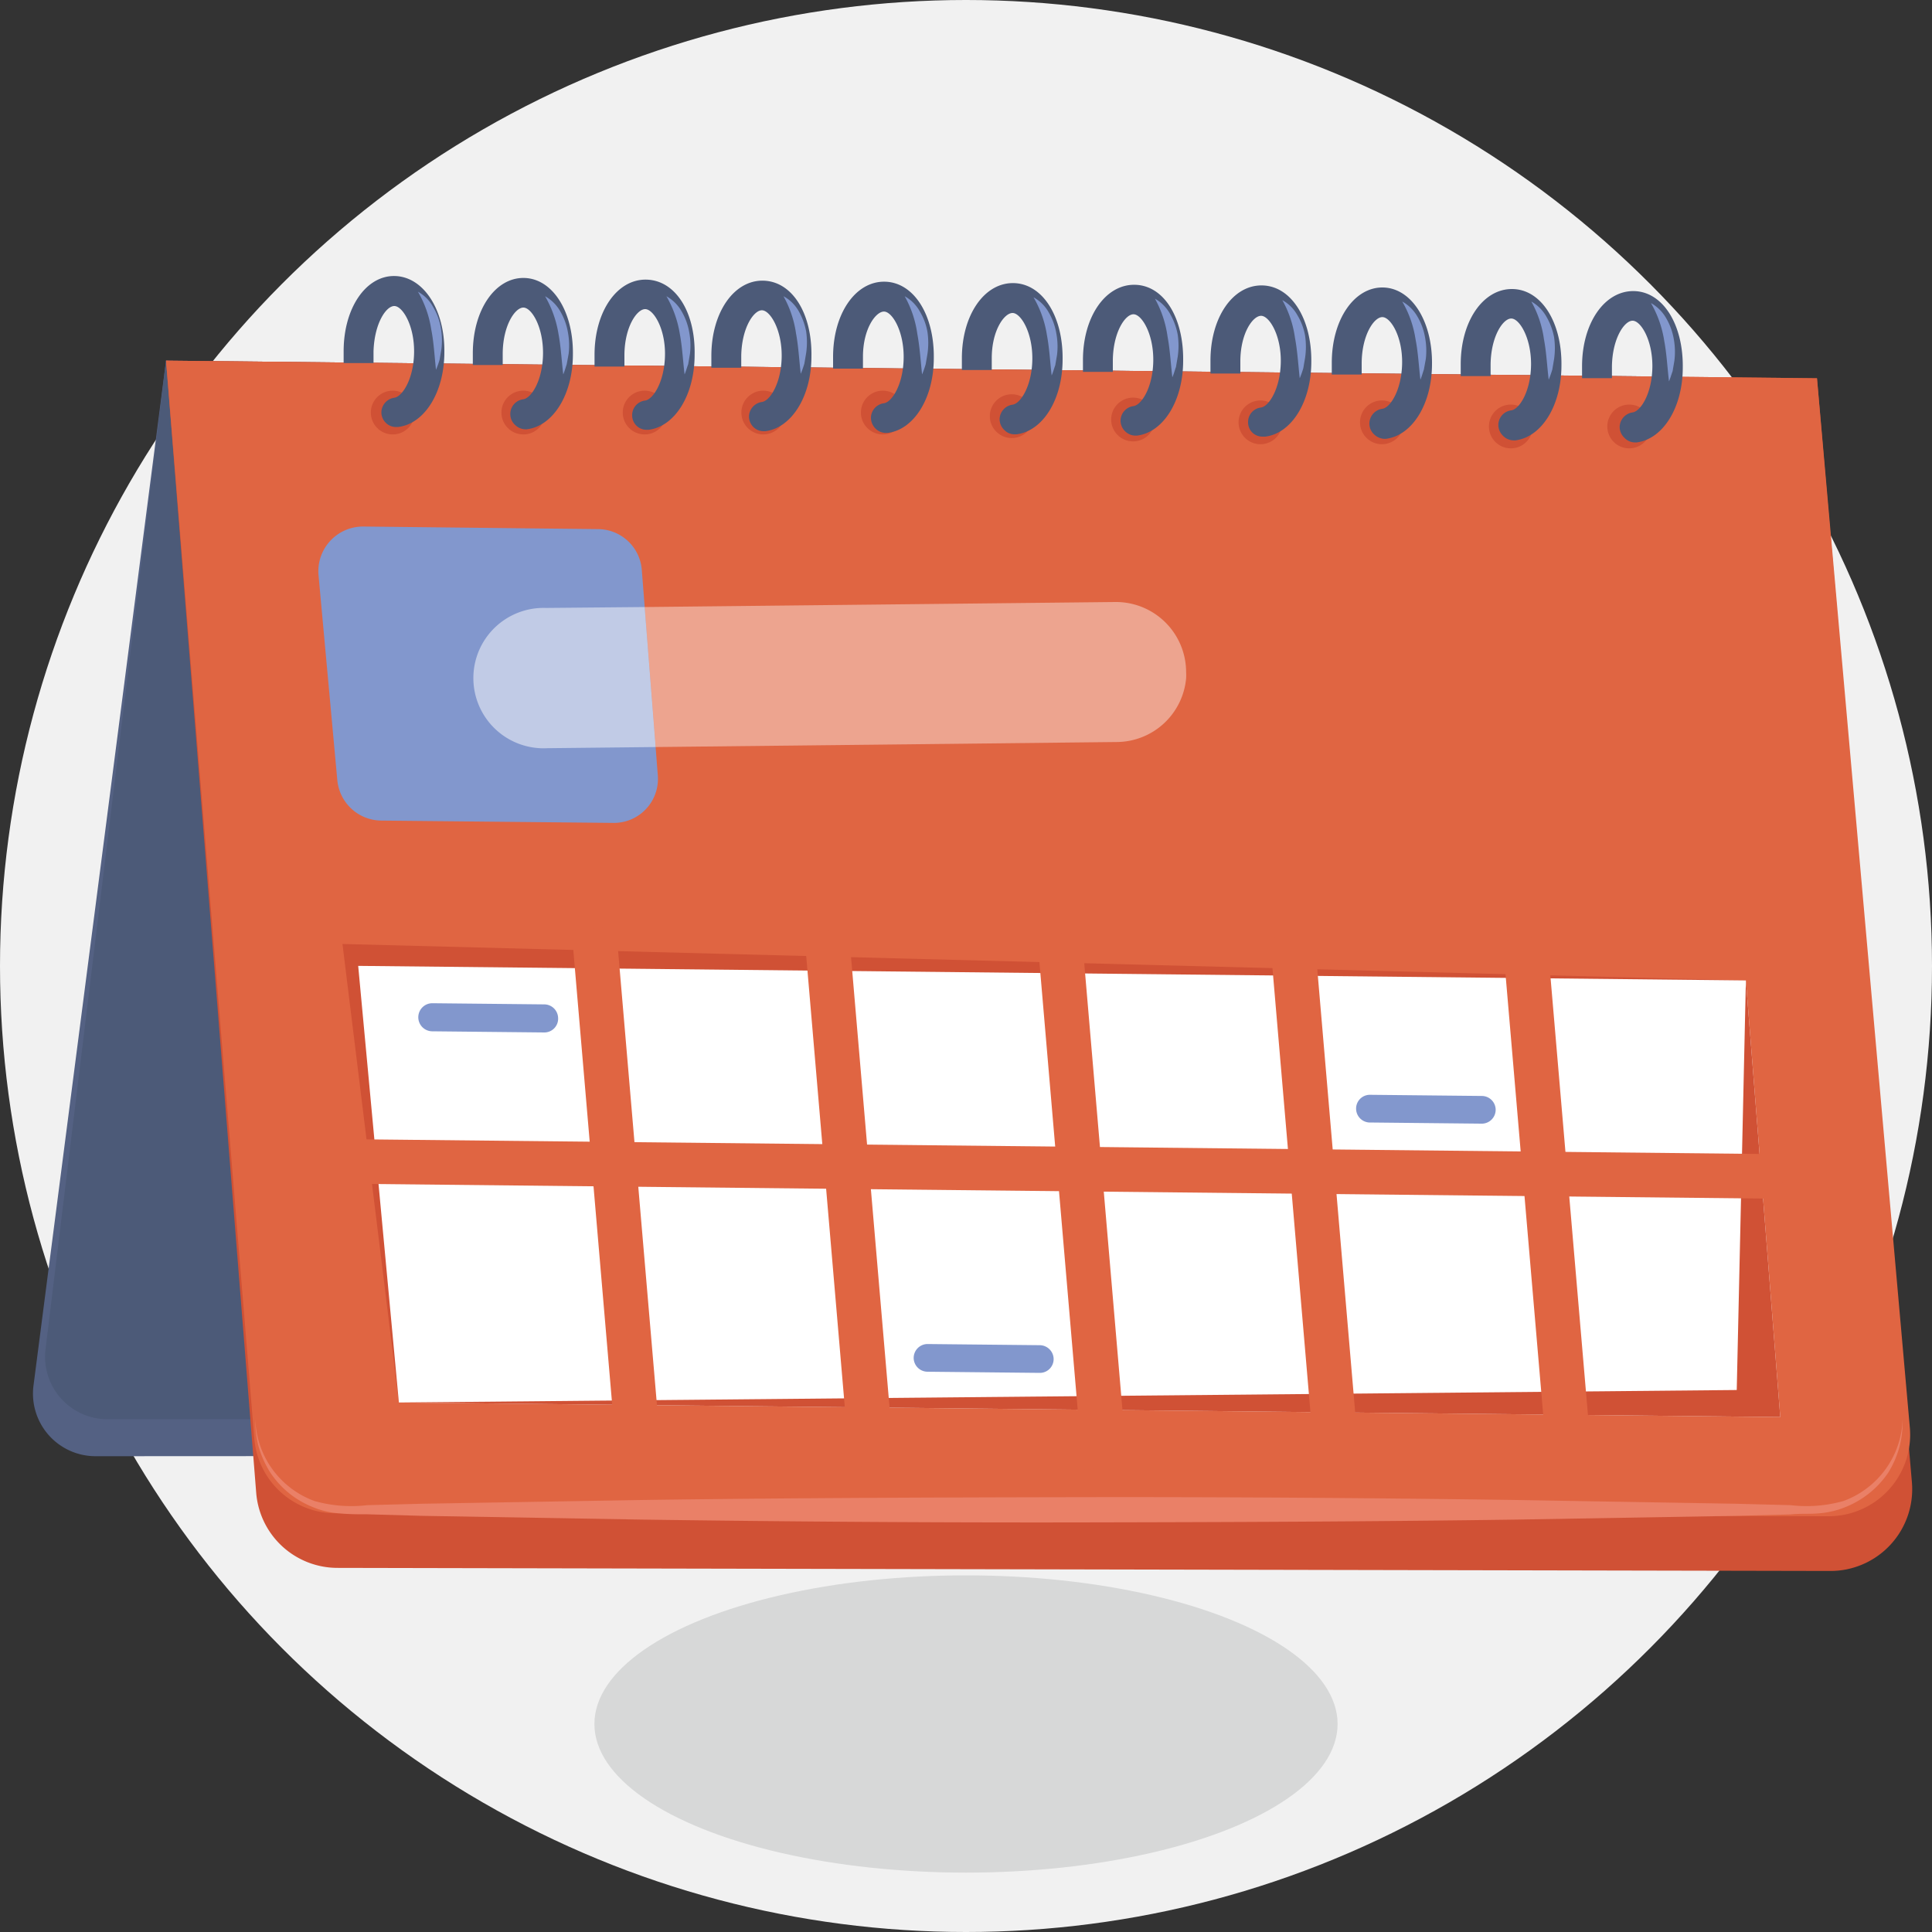 <svg xmlns="http://www.w3.org/2000/svg" viewBox="0 0 150 150">
  <rect x="0" y="0" width="150" height="150" fill="#333333" stroke="none"/>
  <defs>
    <style>
      .cls-4{fill:#4c5a78}.cls-5{fill:#d05135}.cls-6{fill:#e06542}.cls-8{fill:#8297cd}
    </style>
  </defs>
  <g id="Layer_2" data-name="Layer 2">
    <g id="veicle">
      <circle cx="75" cy="75" r="75" fill="#f1f1f1"/>
      <ellipse cx="75" cy="133.85" rx="28.85" ry="11.54" fill="#d7d8d8"/>
      <path d="M7.42 113.06l118.22-.06.85-81-113.6-4L2.6 107.58a4.86 4.86 0 004.82 5.48z" fill="#546183"/>
      <path class="cls-4" d="M8.36 110.19l118.21-.06.85-80.91L12.89 28l-9.35 76.71a4.85 4.85 0 004.82 5.48z"/>
      <path class="cls-5" d="M26.21 121.73l115.9.24a6.35 6.35 0 006.33-6.89l-7.37-85.71L12.89 28l7 87.88a6.33 6.33 0 006.32 5.85z"/>
      <path class="cls-6" d="M26.05 117.49l115.9.23a6.33 6.33 0 006.33-6.88l-7.21-81.47L12.89 28l6.85 83.64a6.32 6.32 0 006.31 5.85z"/>
      <circle class="cls-5" cx="30.49" cy="32.03" r="1.7"/>
      <circle class="cls-5" cx="40.63" cy="32.03" r="1.7"/>
      <circle class="cls-5" cx="50.05" cy="32.03" r="1.7"/>
      <circle class="cls-5" cx="59.26" cy="32.03" r="1.7"/>
      <circle class="cls-5" cx="68.54" cy="32.03" r="1.7"/>
      <circle class="cls-5" cx="78.55" cy="32.31" r="1.7"/>
      <circle class="cls-5" cx="87.97" cy="32.57" r="1.7"/>
      <circle class="cls-5" cx="97.86" cy="32.79" r="1.7"/>
      <circle class="cls-5" cx="107.29" cy="32.79" r="1.7"/>
      <circle class="cls-5" cx="117.3" cy="33.11" r="1.7"/>
      <circle class="cls-5" cx="126.49" cy="33.11" r="1.7"/>
      <path class="cls-5" d="M135.55 76.12l1.45 32.2-106.03.57-4.38-35.6 108.96 2.83z"/>
      <path fill="#fff" d="M135.55 76.12l2.67 33.9-107.25-1.13-3.16-33.9 107.74 1.13z"/>
      <path class="cls-5" d="M135.55 76.12l2.67 33.9-107.25-1.13 103.87-.97.71-31.8z"/>
      <path class="cls-8" d="M51.07 60.17a3.42 3.42 0 01-3.48 3.72l-18-.18a3.46 3.46 0 01-3.4-3.13l-1.46-15.92a3.47 3.47 0 013.48-3.78l18.22.2a3.43 3.43 0 013.4 3.18z"/>
      <path d="M50.91 58l-8.43.09a5.45 5.45 0 11-.1-10.89l7.67-.07z" opacity=".5" fill="#fff"/>
      <path d="M92.09 52.16a4.56 4.56 0 010 .51 5.44 5.44 0 01-5.37 4.94L50.91 58l-.86-10.87 36.52-.39a5.45 5.45 0 015.52 5.42z" opacity=".41" fill="#fff"/>
      <path class="cls-6" transform="rotate(-89.4 82.672 90.796)" d="M80.98 35.1h3.46v111.41h-3.46z"/>
      <path class="cls-6" transform="rotate(-4.89 120.237 93.587)" d="M118.43 72.78h3.46v41.62h-3.46z"/>
      <path class="cls-6" transform="rotate(-4.89 102.179 93.402)" d="M100.36 72.59h3.46v41.62h-3.46z"/>
      <path class="cls-6" transform="rotate(-4.89 84.004 93.213)" d="M82.29 72.4h3.46v41.62h-3.46z"/>
      <path class="cls-6" transform="rotate(-4.89 66.058 93.15)" d="M64.22 72.21h3.46v41.62h-3.46z"/>
      <path class="cls-6" transform="rotate(-4.89 47.887 92.844)" d="M46.15 72.02h3.46v41.62h-3.46z"/>
      <path class="cls-8" d="M116.12 86.08a1.08 1.08 0 01-1.12 1.16l-8.71-.09a1.08 1.08 0 01-1-1 1.07 1.07 0 011.07-1.15l8.7.09a1.08 1.08 0 011.06.99zM81.8 105.43a1.07 1.07 0 01-1.08 1.16L72 106.5a1.08 1.08 0 01-1.06-1 1.08 1.08 0 011.06-1.15l8.71.09a1.09 1.09 0 011.09.99zM43.33 79a1.07 1.07 0 01-1.08 1.16l-8.71-.09a1.09 1.09 0 01-1.06-1 1.09 1.09 0 011.08-1.18l8.71.09A1.08 1.08 0 0143.33 79z"/>
      <path d="M19.82 110.19a7 7 0 004.6 6.35 10.55 10.55 0 004.1.32l4.25-.11 17-.29c11.34-.16 22.67-.2 34-.22s22.67.06 34 .22l17 .29 4.25.11a10.55 10.55 0 004.1-.32 7 7 0 004.6-6.35 8 8 0 01-.24 2.12 7.66 7.66 0 01-.86 2 7.24 7.24 0 01-3.32 2.69 6.76 6.76 0 01-2.14.5c-.74.06-1.43 0-2.14.08l-4.25.11-17 .29c-11.33.16-22.67.2-34 .22s-22.66-.06-34-.22l-17-.29-4.25-.12c-.71 0-1.4 0-2.14-.07a6.51 6.51 0 01-2.14-.51 7.08 7.08 0 01-3.31-2.75 7.69 7.69 0 01-.87-2 8 8 0 01-.24-2.05z" fill="#ea8067"/>
      <path class="cls-4" d="M126.45 33.1a.44.44 0 00.4.48.48.48 0 000-.95.45.45 0 00-.4.47z"/>
      <path class="cls-4" d="M126.67 33.1a.23.23 0 00.25.23c1.54-.19 2.74-2.28 2.77-4.92s-1.25-5-2.91-5-3 2.15-3 4.93h.48c0-2.47 1.17-4.47 2.54-4.46s2.46 2 2.44 4.51-1.06 4.28-2.34 4.44a.23.23 0 00-.2.22z"/>
      <path class="cls-4" d="M126.13 34a1.17 1.17 0 01-.38-.86 1.17 1.17 0 011-1.12c.63-.08 1.52-1.47 1.54-3.54s-.89-3.57-1.53-3.58-1.58 1.37-1.61 3.55v.91h-2.32v-.92c0-3.35 1.74-5.86 4-5.84s3.86 2.57 3.82 5.93c0 3.12-1.54 5.56-3.58 5.82h-.15a1.12 1.12 0 01-.79-.35zm.86-.2zM117 33a.46.46 0 00.4.48.44.44 0 00.4-.47.43.43 0 00-.39-.48.44.44 0 00-.41.47z"/>
      <path class="cls-4" d="M117.25 33a.22.22 0 00.25.23c1.54-.19 2.74-2.28 2.77-4.92s-1.25-5-2.91-5-3 2.15-3 4.93h.48c0-2.47 1.17-4.47 2.54-4.45s2.46 2 2.44 4.51-1.06 4.27-2.34 4.44a.21.21 0 00-.2.22z"/>
      <path class="cls-4" d="M116.71 33.85a1.19 1.19 0 01-.38-.87 1.15 1.15 0 011-1.12c.63-.08 1.52-1.47 1.54-3.54s-.89-3.58-1.53-3.59-1.58 1.37-1.61 3.55v.92h-2.32v-.92c0-3.35 1.74-5.86 4-5.84s3.86 2.58 3.82 5.93c0 3.12-1.54 5.57-3.58 5.82h-.15a1.15 1.15 0 01-.79-.34zm.86-.2zM107 32.88a.44.44 0 00.4.48.43.43 0 00.4-.47.44.44 0 00-.39-.48.45.45 0 00-.41.47z"/>
      <path class="cls-4" d="M107.24 32.88a.23.23 0 00.25.23c1.54-.19 2.74-2.28 2.77-4.92 0-2.79-1.25-5-2.92-5s-3 2.15-3 4.93h.48c0-2.47 1.17-4.47 2.54-4.46s2.46 2 2.43 4.51-1 4.28-2.33 4.44a.23.23 0 00-.2.23z"/>
      <path class="cls-4" d="M106.7 33.74a1.13 1.13 0 01-.38-.87 1.16 1.16 0 011-1.13c.62-.08 1.51-1.46 1.54-3.54s-.89-3.57-1.53-3.58-1.59 1.37-1.61 3.55v.91h-2.32v-.92c0-3.35 1.74-5.86 3.95-5.84s3.86 2.57 3.83 5.93c0 3.12-1.54 5.57-3.58 5.82h-.15a1.21 1.21 0 01-.75-.33zm.85-.21zM97.6 32.78a.45.45 0 00.4.48.48.48 0 000-.95.45.45 0 00-.4.47z"/>
      <path class="cls-4" d="M97.81 32.77a.23.23 0 00.26.23c1.54-.19 2.74-2.28 2.77-4.92s-1.25-5-2.92-5-3 2.15-3 4.94h.48c0-2.47 1.17-4.47 2.54-4.45s2.46 2 2.43 4.51-1 4.27-2.34 4.44a.22.22 0 00-.19.22z"/>
      <path class="cls-4" d="M97.28 33.63a1.12 1.12 0 01-.38-.87 1.13 1.13 0 011-1.12c.62-.08 1.51-1.47 1.54-3.54s-.89-3.58-1.53-3.58-1.59 1.34-1.61 3.48v1h-2.32v-1c0-3.36 1.74-5.87 4-5.84s3.86 2.57 3.83 5.92c0 3.12-1.54 5.57-3.58 5.82H98a1.15 1.15 0 01-.72-.27zm.85-.2zM87.71 32.67a.44.44 0 00.39.48.45.45 0 00.41-.47.44.44 0 00-.4-.48.43.43 0 00-.4.47z"/>
      <path class="cls-4" d="M87.92 32.66a.23.23 0 00.25.23c1.55-.19 2.75-2.28 2.83-4.89s-1.3-5-3-5-3 2.15-3 4.93h.49c0-2.47 1.16-4.47 2.53-4.45s2.47 2 2.44 4.51-1.06 4.27-2.34 4.44a.22.22 0 00-.2.22z"/>
      <path class="cls-4" d="M87.39 33.52a1.16 1.16 0 01-.39-.87 1.15 1.15 0 011-1.12c.63-.08 1.52-1.47 1.54-3.54s-.89-3.58-1.53-3.59-1.58 1.37-1.61 3.55v.92h-2.32v-.92c0-3.35 1.74-5.86 4-5.84s3.82 2.52 3.78 5.89c0 3.12-1.54 5.57-3.58 5.82h-.15a1.13 1.13 0 01-.74-.3zm.85-.2zM78.29 32.56a.44.44 0 00.39.48.45.45 0 00.41-.47.45.45 0 00-.4-.48.44.44 0 00-.4.47z"/>
      <path class="cls-4" d="M78.5 32.55a.23.23 0 00.25.23c1.55-.19 2.75-2.27 2.78-4.91 0-2.79-1.25-5-2.92-5s-3 2.14-3 4.93h.49c0-2.47 1.16-4.46 2.53-4.45s2.47 2 2.44 4.51S80 32.13 78.7 32.3a.23.23 0 00-.2.22z"/>
      <path class="cls-4" d="M78 33.41a1.16 1.16 0 01-.39-.87 1.16 1.16 0 011-1.12c.63-.08 1.52-1.47 1.54-3.54s-.89-3.57-1.53-3.58S77 25.64 77 27.81v.92h-2.32v-.91c0-3.36 1.74-5.87 4-5.84s3.86 2.57 3.82 5.93c0 3.12-1.54 5.56-3.58 5.81h-.15a1.08 1.08 0 01-.77-.31zm.85-.2zM68.28 32.45a.44.44 0 00.39.48.45.45 0 00.41-.47.44.44 0 00-.4-.48.43.43 0 00-.4.47z"/>
      <path class="cls-4" d="M68.49 32.44a.22.22 0 00.25.23c1.55-.19 2.74-2.28 2.77-4.92s-1.25-5-2.91-5-3 2.15-3 4.94h.49c0-2.47 1.16-4.47 2.53-4.45s2.47 2 2.44 4.51S70 32 68.69 32.19a.23.23 0 00-.2.22z"/>
      <path class="cls-4" d="M68 33.3a1.19 1.19 0 01-.38-.87 1.15 1.15 0 011-1.12c.63-.08 1.52-1.47 1.54-3.54s-.89-3.58-1.53-3.58S67 25.53 67 27.7v.92h-2.32v-.91c0-3.36 1.74-5.87 4-5.84s3.86 2.57 3.82 5.92c0 3.12-1.54 5.57-3.58 5.82h-.22a1.17 1.17 0 01-.7-.31zm.86-.2zM58.86 32.34a.44.44 0 00.39.48.45.45 0 00.41-.47.45.45 0 00-.4-.48.44.44 0 00-.4.47z"/>
      <path class="cls-4" d="M59.07 32.34a.23.23 0 00.25.23c1.54-.2 2.74-2.28 2.77-4.92s-1.25-5-2.91-5-3 2.14-3 4.93h.49c0-2.48 1.16-4.47 2.53-4.46s2.47 2 2.44 4.51-1.06 4.27-2.34 4.44a.23.23 0 00-.2.22z"/>
      <path class="cls-4" d="M58.53 33.19a1.17 1.17 0 01-.38-.86 1.17 1.17 0 011-1.12c.63-.08 1.52-1.47 1.54-3.54s-.89-3.57-1.53-3.58-1.58 1.37-1.61 3.55v.91h-2.32v-.92c0-3.35 1.74-5.87 4-5.84s3.82 2.51 3.77 5.87c0 3.12-1.54 5.56-3.58 5.82h-.15a1.12 1.12 0 01-.74-.29zm.86-.2zM49.78 32.24a.41.41 0 10.41-.47.44.44 0 00-.41.47z"/>
      <path class="cls-4" d="M50 32.23a.23.23 0 00.25.23c1.55-.19 2.75-2.27 2.78-4.92s-1.25-5-2.92-5-3 2.15-3 4.94h.49C47.59 25 48.73 23 50.1 23s2.46 2 2.43 4.51-1.06 4.3-2.34 4.49a.23.23 0 00-.2.22z"/>
      <path class="cls-4" d="M49.46 33.09a1.12 1.12 0 01-.38-.87 1.14 1.14 0 011-1.12c.63-.08 1.52-1.47 1.55-3.54S50.73 24 50.09 24s-1.59 1.37-1.61 3.54v.92h-2.32v-.91c0-3.36 1.74-5.87 4-5.84s3.84 2.49 3.77 5.84c0 3.13-1.54 5.57-3.58 5.82h-.15a1.1 1.1 0 01-.74-.28zm.85-.2zM40.36 32.13a.41.41 0 10.8 0 .45.45 0 00-.4-.48.44.44 0 00-.4.48z"/>
      <path class="cls-4" d="M40.57 32.13a.24.24 0 00.25.23c1.55-.19 2.75-2.28 2.78-4.92 0-2.79-1.25-5-2.92-5s-3 2.15-3 4.93h.49c0-2.47 1.16-4.47 2.54-4.46s2.46 2 2.43 4.51-1.06 4.28-2.34 4.44a.24.24 0 00-.2.23z"/>
      <path class="cls-4" d="M40 33a1.13 1.13 0 01-.38-.87 1.15 1.15 0 011-1.13c.63-.08 1.52-1.46 1.54-3.54s-.88-3.57-1.52-3.58-1.59 1.37-1.61 3.55v.91h-2.32v-.92c0-3.35 1.73-5.86 3.95-5.84s3.86 2.57 3.82 5.93c0 3.12-1.54 5.57-3.58 5.82h-.15A1.18 1.18 0 0140 33zm.85-.21zM30.35 32a.44.44 0 00.39.48.45.45 0 00.41-.47.45.45 0 00-.4-.48.44.44 0 00-.4.47z"/>
      <path class="cls-4" d="M30.56 32a.23.23 0 00.25.23c1.55-.19 2.75-2.27 2.78-4.91s-1.25-5-2.92-5-3 2.14-3 4.93h.49c0-2.47 1.16-4.46 2.53-4.45s2.47 2 2.44 4.51-1.13 4.28-2.37 4.45a.23.23 0 00-.2.22z"/>
      <path class="cls-4" d="M30 32.87a1.14 1.14 0 01-.39-.87 1.17 1.17 0 011-1.12c.63-.08 1.52-1.47 1.54-3.54s-.89-3.57-1.53-3.58-1.55 1.34-1.62 3.51v.92h-2.32v-.92c0-3.36 1.73-5.87 3.95-5.84s3.91 2.57 3.87 5.91c0 3.12-1.54 5.56-3.58 5.81h-.15a1.08 1.08 0 01-.77-.28zm.85-.2z"/>
      <path class="cls-8" d="M32.45 22.65a2.94 2.94 0 011.18 1.19 4.57 4.57 0 01.59 1.59 5.57 5.57 0 01.05 1.68l-.14.82a7.25 7.25 0 01-.28.78c-.12-1.1-.17-2.14-.37-3.14a8.24 8.24 0 00-1.03-2.92zM42.32 23a3.09 3.09 0 011.19 1.19 4.81 4.81 0 01.58 1.6 5.51 5.51 0 01.06 1.67l-.15.82c-.09.27-.16.53-.27.79-.13-1.11-.18-2.14-.37-3.15A8.54 8.54 0 0042.32 23zM51.74 23a3.09 3.09 0 011.19 1.19 4.81 4.81 0 01.58 1.6 5.51 5.51 0 01.06 1.67l-.14.82c-.1.27-.17.53-.28.79-.13-1.11-.18-2.14-.37-3.15A8.54 8.54 0 0051.74 23zM60.83 23A3 3 0 0162 24.14a5.06 5.06 0 01.59 1.6 5.85 5.85 0 010 1.67l-.14.82a7.41 7.41 0 01-.28.79c-.13-1.11-.18-2.14-.37-3.15a8.31 8.31 0 00-.97-2.87zM70.24 23a3 3 0 011.18 1.19 4.62 4.62 0 01.59 1.6 5.85 5.85 0 010 1.67l-.14.82a7.41 7.41 0 01-.28.79c-.12-1.11-.18-2.14-.37-3.15a8.31 8.31 0 00-.98-2.92zM80.24 23.08a3 3 0 011.19 1.19 4.81 4.81 0 01.58 1.6 5.51 5.51 0 01.06 1.67l-.14.82c-.1.27-.17.54-.28.79-.13-1.15-.18-2.15-.37-3.15a8.33 8.33 0 00-1.04-2.92zM89.67 23.19a3.07 3.07 0 011.18 1.19 5.09 5.09 0 01.59 1.62 5.93 5.93 0 010 1.68l-.14.82c-.1.27-.16.53-.28.79-.13-1.11-.18-2.14-.37-3.15a8.44 8.44 0 00-.98-2.95zM99.56 23.3a3 3 0 011.18 1.19 4.64 4.64 0 01.59 1.59 5.93 5.93 0 010 1.68l-.14.82a7.41 7.41 0 01-.28.79c-.12-1.11-.18-2.14-.37-3.15a8.31 8.31 0 00-.98-2.92zM108.87 23.41a3.09 3.09 0 011.19 1.19 4.75 4.75 0 01.58 1.59 5.58 5.58 0 01.06 1.68l-.15.82c-.09.26-.16.53-.27.79-.13-1.11-.18-2.15-.38-3.15a8.24 8.24 0 00-1.03-2.92zM118.89 23.41a3.07 3.07 0 011.18 1.19 5 5 0 01.59 1.59 5.92 5.92 0 010 1.68l-.14.82a8.29 8.29 0 01-.28.79c-.13-1.11-.18-2.15-.37-3.15a8.24 8.24 0 00-.98-2.92zM128.18 23.53a3.09 3.09 0 011.19 1.19 4.83 4.83 0 01.58 1.59A5.59 5.59 0 01130 28l-.14.82c-.1.27-.17.53-.28.79-.13-1.11-.18-2.14-.37-3.15a8.47 8.47 0 00-1.03-2.93z"/>
    </g>
  </g>
</svg>
